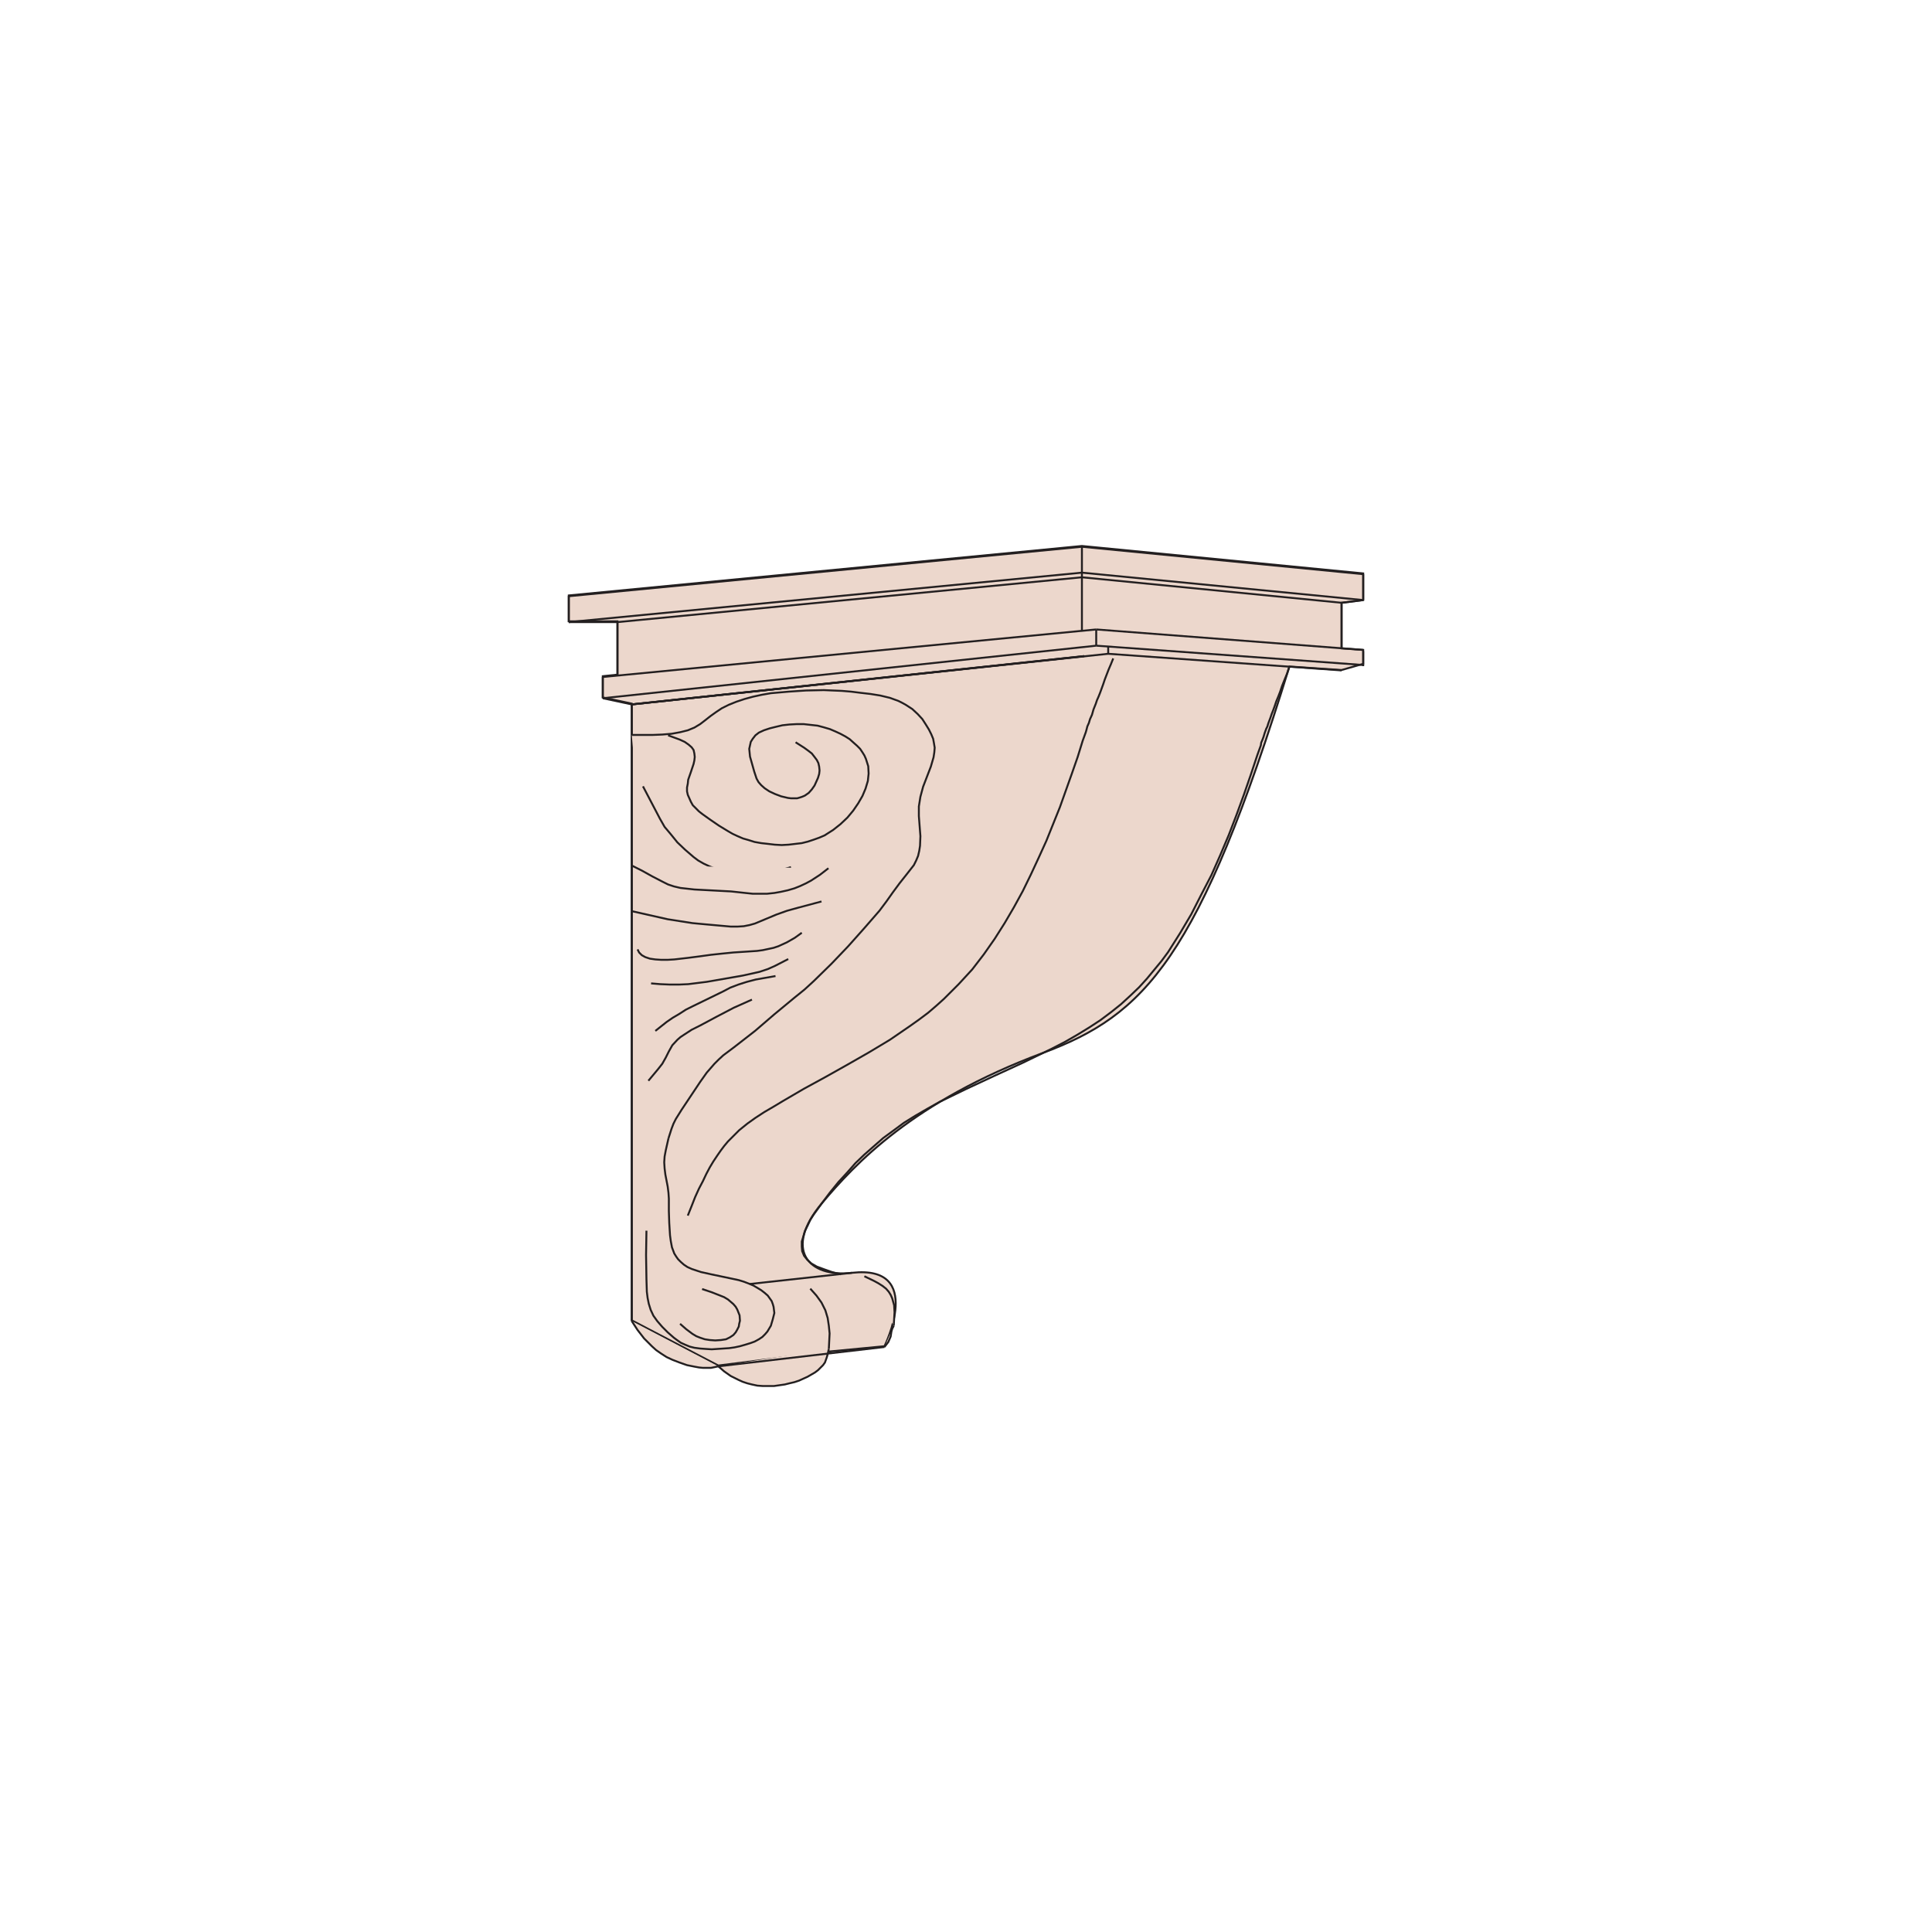 <?xml version="1.0" encoding="utf-8"?>
<!-- Generator: Adobe Illustrator 21.0.1, SVG Export Plug-In . SVG Version: 6.00 Build 0)  -->
<svg version="1.1" id="Layer_1" xmlns="http://www.w3.org/2000/svg" xmlns:xlink="http://www.w3.org/1999/xlink" x="0px" y="0px"
	 viewBox="0 0 500 500" style="enable-background:new 0 0 500 500;" xml:space="preserve">
<style type="text/css">
	.st0{fill:#ECD7CC;stroke:#231F20;stroke-width:0.5;stroke-miterlimit:10;}
	.st1{fill:none;stroke:#231F20;stroke-width:0.5;stroke-miterlimit:10;}
</style>
<g>
	<g>
		<path class="st0" d="M220.5,329.4c18.9-2.1,8.4,19,8.4,19l-14.6,1.4l-28.4,3.6l-22.4-11.7V182.1l-7.5-1.6V175l3.8-0.4v-13.8h-12.6
			v-6.7L280,141.3l72.8,7.1v6.9l-5.6,0.7v11.8l5.6,0.4v3.6l-5.6,1.6l-13.5-0.9c-23.4,75.9-37.5,90.2-63.8,100
			c-33.6,12.5-48.7,28.8-57.2,38.9C202.7,323.3,209.1,330.7,220.5,329.4z"/>
	</g>
	<g>
		<line class="st0" x1="280" y1="141.5" x2="147.2" y2="154.3"/>
		<line class="st0" x1="147.2" y1="161" x2="159.8" y2="161"/>
		<line class="st0" x1="156" y1="175.2" x2="156" y2="180.7"/>
		<line class="st0" x1="156" y1="180.7" x2="283.7" y2="167.1"/>
		<line class="st0" x1="283.7" y1="167.1" x2="352.8" y2="172.1"/>
		<line class="st0" x1="352.8" y1="168.2" x2="283.7" y2="162.9"/>
		<line class="st0" x1="163.5" y1="341.9" x2="163.5" y2="182.3"/>
		<line class="st0" x1="163.5" y1="182.3" x2="156" y2="180.7"/>
		<line class="st0" x1="280" y1="148.2" x2="147.2" y2="161"/>
		<line class="st0" x1="147.2" y1="154.2" x2="147.2" y2="161"/>
		<line class="st0" x1="159.8" y1="161" x2="159.8" y2="174.8"/>
		<line class="st0" x1="280" y1="149.4" x2="280" y2="141.5"/>
		<line class="st0" x1="280" y1="149.4" x2="159.8" y2="161"/>
		<line class="st0" x1="283.7" y1="162.9" x2="283.7" y2="167.1"/>
		<line class="st0" x1="283.7" y1="162.9" x2="156" y2="175.2"/>
		<line class="st0" x1="163.5" y1="182.3" x2="280.6" y2="169.8"/>
		<polyline class="st0" points="163.5,190.2 166.2,190.2 168.9,190.2 171.4,190.1 173.8,189.9 176,189.5 178,189 179.7,188.3 
			181.2,187.4 182.5,186.4 183.9,185.3 185.3,184.3 186.8,183.3 188.6,182.4 190.6,181.6 192.7,180.9 194.9,180.3 197.2,179.8 
			199.5,179.4 201.8,179.2 204.1,179 208.6,178.7 213.2,178.6 215.5,178.7 217.9,178.8 220.3,179 222.7,179.3 225.3,179.6 
			227.8,180 230.3,180.6 232.5,181.4 233.5,181.9 234.4,182.4 236.1,183.5 237.5,184.8 238.7,186.1 239.6,187.5 240.4,188.8 
			241,190 241.5,191.2 241.7,192.3 241.9,193.5 241.8,194.7 241.6,196 240.9,198.4 239.9,201 238.9,203.6 238.2,206.2 237.8,208.7 
			237.8,211.2 238.2,216.4 238.1,218.9 237.9,220.2 237.6,221.5 237.1,222.7 236.5,223.9 234.7,226.2 232.8,228.6 231.1,230.9 
			229.4,233.3 227.6,235.7 223.6,240.3 219.5,244.9 215.2,249.4 210.6,253.9 208.2,256.1 205.6,258.2 200.4,262.5 195.4,266.8 
			192.7,268.9 190,271 187.2,273.1 186,274.2 184.9,275.3 182.9,277.6 181.2,280 178,284.8 176.4,287.2 174.9,289.6 174.3,290.8 
			173.8,292.1 173,294.6 		"/>
		<polyline class="st0" points="205.9,192.1 208.1,193.5 209.2,194.3 210.1,195 210.8,195.9 211.4,196.7 211.8,197.5 212,198.4 
			212.1,199.4 212,200.3 211.7,201.3 211.3,202.2 210.8,203.3 210.1,204.3 209.3,205.2 208.3,205.9 207.6,206.2 207,206.4 
			206.3,206.6 205.5,206.6 204.7,206.6 203.9,206.5 202.2,206.1 200.6,205.5 199.1,204.8 197.9,204 197,203.2 196.3,202.4 
			195.8,201.5 195.2,199.7 194.1,195.8 193.9,193.8 194.1,192.9 194.3,192 194.8,191.2 195.5,190.3 196.4,189.6 197.7,189 
			199.2,188.5 200.8,188.1 202.5,187.7 204.3,187.5 206.2,187.4 208,187.4 209.8,187.6 211.6,187.8 213.1,188.2 214.8,188.7 
			216.2,189.3 217.5,189.9 218.8,190.6 219.9,191.3 220.9,192.2 221.8,193 222.6,193.8 223.2,194.7 223.7,195.5 224.1,196.4 
			224.7,198.3 224.8,200.2 224.6,202.1 224,204.1 223.2,206 222.1,207.9 220.8,209.8 219.3,211.6 217.5,213.3 215.6,214.8 
			214.5,215.5 213.4,216.2 212,216.8 210.6,217.3 209.1,217.8 207.5,218.2 205.8,218.4 204.1,218.6 202.3,218.7 200.5,218.6 
			198.8,218.4 197,218.2 195.3,217.9 193.7,217.4 192.3,217 190.9,216.4 189.6,215.8 188.4,215.1 186.1,213.7 183.9,212.2 
			181.8,210.7 180.9,210 180.1,209.2 179.3,208.4 178.8,207.5 178.4,206.6 178,205.7 177.8,204.8 177.8,203.8 178,202.8 
			178.1,201.8 178.8,199.8 179.5,197.7 179.7,196.8 179.8,195.9 179.7,195 179.5,194.1 179,193.4 178.2,192.7 177.2,192 
			175.9,191.4 172.9,190.3 		"/>
		<polyline class="st0" points="204.7,224.4 201,225.5 199.2,225.9 197.2,226.2 195.2,226.3 193.1,226.3 191,226.2 189,225.9 
			187.1,225.5 185.3,224.9 183.6,224.2 182.1,223.5 180.7,222.7 179.5,221.8 177.3,219.9 175.3,218 173.6,215.9 172,214 
			170.8,211.9 166.4,203.5 		"/>
		<polyline class="st0" points="214.4,224.7 212.2,226.4 209.9,227.9 208.6,228.6 207.1,229.3 205.6,229.9 203.9,230.4 202.1,230.8 
			200.4,231.1 198.5,231.3 196.7,231.3 194.8,231.3 192.9,231.1 189.2,230.7 185.4,230.5 181.6,230.3 179.7,230.2 177.9,230 
			176.1,229.8 174.4,229.4 172.9,228.9 171.5,228.2 168.8,226.8 166.1,225.3 163.5,224 		"/>
		<polyline class="st0" points="212.6,233.3 206.6,234.9 203.7,235.7 200.9,236.7 195.4,239 194,239.4 192.5,239.7 190.9,239.8 
			189.1,239.8 182.4,239.2 179.2,238.9 176,238.4 172.8,237.9 169.7,237.2 163.5,235.8 		"/>
		<polyline class="st0" points="207.5,241.4 205.7,242.7 203.6,243.9 202.5,244.4 201.4,244.9 200.2,245.3 198.8,245.6 197.4,245.9 
			195.9,246.1 192.9,246.3 189.8,246.5 186.8,246.8 184,247.1 181.1,247.5 178,247.9 174.5,248.3 172.8,248.4 171.1,248.4 
			169.6,248.3 168.2,248.1 167,247.7 166.1,247.2 165.4,246.5 165,245.7 		"/>
		<polyline class="st0" points="204,248.2 200.5,250 198.7,250.8 196.6,251.5 194.4,252 192.1,252.5 187.5,253.3 182.9,254.1 
			180.5,254.4 178.1,254.7 175.8,254.8 173.3,254.8 170.9,254.7 168.5,254.5 		"/>
		<polyline class="st0" points="200.7,252.6 195.6,253.5 193.3,254.1 191.1,254.8 189,255.6 187.1,256.6 183.2,258.5 179.3,260.4 
			177.5,261.3 175.8,262.4 174.1,263.4 172.5,264.5 169.6,266.8 		"/>
		<polyline class="st0" points="194.6,258.7 189.9,260.8 185.5,263.1 181.2,265.4 179,266.5 177,267.8 176.1,268.4 175.3,269.1 
			174,270.5 173.1,272.1 172.3,273.7 171.4,275.3 170.3,276.7 167.8,279.7 		"/>
		<polyline class="st0" points="173,294.6 172.3,297.7 172,299.3 171.9,300.8 172,302.4 172.2,304 172.8,307.1 173,308.7 
			173.1,310.2 173.1,313.4 173.2,316.5 173.4,319.7 173.6,321.2 173.9,322.8 174.5,324.4 175,325.2 175.5,325.9 176.2,326.6 
			177,327.3 177.9,327.9 179,328.4 180.2,328.8 181.4,329.2 184.1,329.8 189.8,331 191.2,331.3 192.5,331.7 193.8,332.2 195,332.7 
			196,333.3 197,333.9 197.9,334.6 198.7,335.3 199.2,336 199.7,336.7 200,337.5 200.2,338.2 200.4,339.8 200,341.4 199.5,343.1 
			198.6,344.6 198,345.3 197.3,346 196.4,346.6 195.3,347.2 194.2,347.6 192.9,348 191.5,348.4 190.1,348.7 188.7,348.9 187.2,349 
			185.7,349.1 184.2,349.2 182.6,349.1 181.2,349 179.7,348.8 178.5,348.5 177.3,348 176.2,347.5 175.2,346.8 174.4,346.2 
			172.8,344.8 171.4,343.4 170.1,341.9 169.1,340.5 168.4,339 167.9,337.4 167.6,335.9 167.4,334.3 167.3,331.1 167.2,324.8 
			167.3,318.5 		"/>
		<polyline class="st0" points="181.7,333.6 184.1,334.4 186.4,335.3 187.4,335.7 188.4,336.3 189.1,336.9 189.8,337.5 190.4,338.2 
			190.8,338.9 191.4,340.4 191.5,341.8 191.3,342.6 191.2,343.3 190.8,344.1 190.4,344.8 189.8,345.5 188.9,346.1 187.9,346.6 
			186.6,346.8 185.1,346.9 183.7,346.8 182.4,346.6 181.2,346.2 180.2,345.8 179.2,345.2 178.4,344.6 177.6,344 176,342.6 		"/>
		<polyline class="st0" points="163.5,341.9 165,344.2 166.7,346.4 167.7,347.4 168.7,348.4 169.8,349.4 171.1,350.3 172.5,351.2 
			174,351.9 175.8,352.6 177.8,353.3 179.8,353.7 180.9,353.9 181.9,354 183,354 184,354 185,353.8 185.9,353.6 		"/>
		<polyline class="st0" points="185.9,353.6 187.4,354.9 189.1,356.1 191.1,357.1 192.2,357.6 193.4,358 194.6,358.3 196,358.6 
			197.4,358.7 198.8,358.7 200.3,358.7 201.7,358.5 203.1,358.3 204.3,358 205.6,357.7 206.8,357.3 209,356.3 210.9,355.2 
			211.7,354.6 212.4,353.9 213,353.3 213.5,352.6 214,351.2 214.3,350 214.4,349.5 214.5,349.1 		"/>
		<line class="st0" x1="214.1" y1="350.8" x2="214.1" y2="350.9"/>
		<polyline class="st0" points="228.9,348.6 229.9,347.3 230.5,345.9 230.7,344.6 230.9,343.9 231.1,343.5 231.3,343.1 		"/>
		<polyline class="st0" points="214.5,349.1 214.7,345.1 214.5,343.1 214.2,341.1 213.6,339.1 212.6,337.1 211.3,335.3 209.7,333.5 
					"/>
		<polyline class="st0" points="231.3,343.1 231.5,339.6 231.4,337.8 230.9,336 230.5,335.1 230,334.3 229.3,333.5 228.4,332.8 
			227.3,332.1 226.2,331.5 223.7,330.3 		"/>
		<line class="st0" x1="352.8" y1="148.6" x2="280" y2="141.5"/>
		<line class="st0" x1="352.8" y1="155.3" x2="280" y2="148.2"/>
		<line class="st0" x1="352.8" y1="148.6" x2="352.8" y2="155.3"/>
		<line class="st0" x1="352.8" y1="155.3" x2="347.2" y2="156"/>
		<line class="st0" x1="347.2" y1="156" x2="280" y2="149.4"/>
		<line class="st0" x1="347.2" y1="156" x2="347.2" y2="167.8"/>
		<line class="st0" x1="352.8" y1="168.5" x2="352.8" y2="172.4"/>
		<path class="st0" d="M347.2,173.5"/>
		<path class="st0" d="M352.8,172.1"/>
		<line class="st0" x1="163.5" y1="182.3" x2="280.6" y2="169.8"/>
		<line class="st0" x1="163.5" y1="182.3" x2="286.8" y2="169.2"/>
		<line class="st0" x1="286.8" y1="169.2" x2="347.2" y2="173.5"/>
		<line class="st0" x1="286.8" y1="169.2" x2="286.8" y2="167.4"/>
		<line class="st0" x1="280" y1="149.4" x2="280" y2="163.2"/>
		<polyline class="st1" points="333.7,172.5 333.1,174.3 332.4,176 331.8,177.5 331.3,179 330.8,180.3 330.3,181.5 329.9,182.7 
			329.5,183.8 329.1,184.8 328.8,185.7 328.5,186.5 328.2,187.3 328,188 327.7,188.6 327.3,189.7 327,190.7 326.7,191.5 
			326.4,192.2 326.3,192.9 325.4,195.4 323.7,200.5 321.9,205.7 320,210.9 318,216.1 315.8,221.3 313.5,226.5 310.9,231.5 
			308.3,236.6 305.4,241.5 302.3,246.4 300.6,248.7 298.7,251 296.8,253.3 294.8,255.5 292.5,257.7 290.1,259.9 287.6,261.9 
			284.8,264 281.9,265.9 278.8,267.8 275.5,269.7 272,271.5 264.8,275 257.4,278.4 250.1,281.8 246.6,283.5 243.1,285.2 239.9,287 
			236.8,288.8 233.9,290.6 231.2,292.6 228.6,294.5 226.2,296.6 223.7,298.8 221.4,301 219.3,303.4 217,305.9 214.8,308.6 
			212.7,311.4 210.6,314.3 209.7,315.7 209,317.2 208.3,318.6 207.9,320 207.5,321.3 207.5,322.6 207.6,323.8 208.1,325 208.9,326 
			210,327 211.4,327.8 213.3,328.5 215.3,329.2 217.6,329.8 		"/>
		<line class="st0" x1="194" y1="332.3" x2="220.5" y2="329.4"/>
		<line class="st0" x1="185.9" y1="353.6" x2="228.9" y2="348.6"/>
		<polyline class="st0" points="288.1,170.4 287.5,171.9 286.9,173.3 286.4,174.6 285.9,175.9 285.5,177.1 285.1,178.2 284.7,179.3 
			284.3,180.3 283.9,181.2 283.6,182.1 283,183.6 282.6,185 282.1,186.1 281.8,187.1 281.4,188 281.2,188.8 281,189.5 280.6,190.6 
			280.2,191.7 278.9,195.9 277.4,200.2 274.3,208.9 270.8,217.6 268.8,222 266.8,226.3 264.7,230.6 262.4,234.8 260,238.9 
			257.4,243 254.6,247 251.6,250.9 248.1,254.7 244.3,258.5 242.3,260.3 240.2,262.1 237.8,263.9 235.4,265.6 230.3,269.1 
			224.8,272.4 219.2,275.6 213.5,278.8 208,281.8 202.7,284.9 200.2,286.4 197.8,287.8 195.5,289.3 193.4,290.8 191.3,292.5 
			190.4,293.4 189.4,294.4 188.4,295.4 187.4,296.6 186.5,297.8 185.6,299.1 184.6,300.6 183.7,302.1 182.8,303.8 181.9,305.7 
			180.9,307.6 179.9,309.8 179,312.1 178,314.6 		"/>
	</g>
</g>
</svg>
